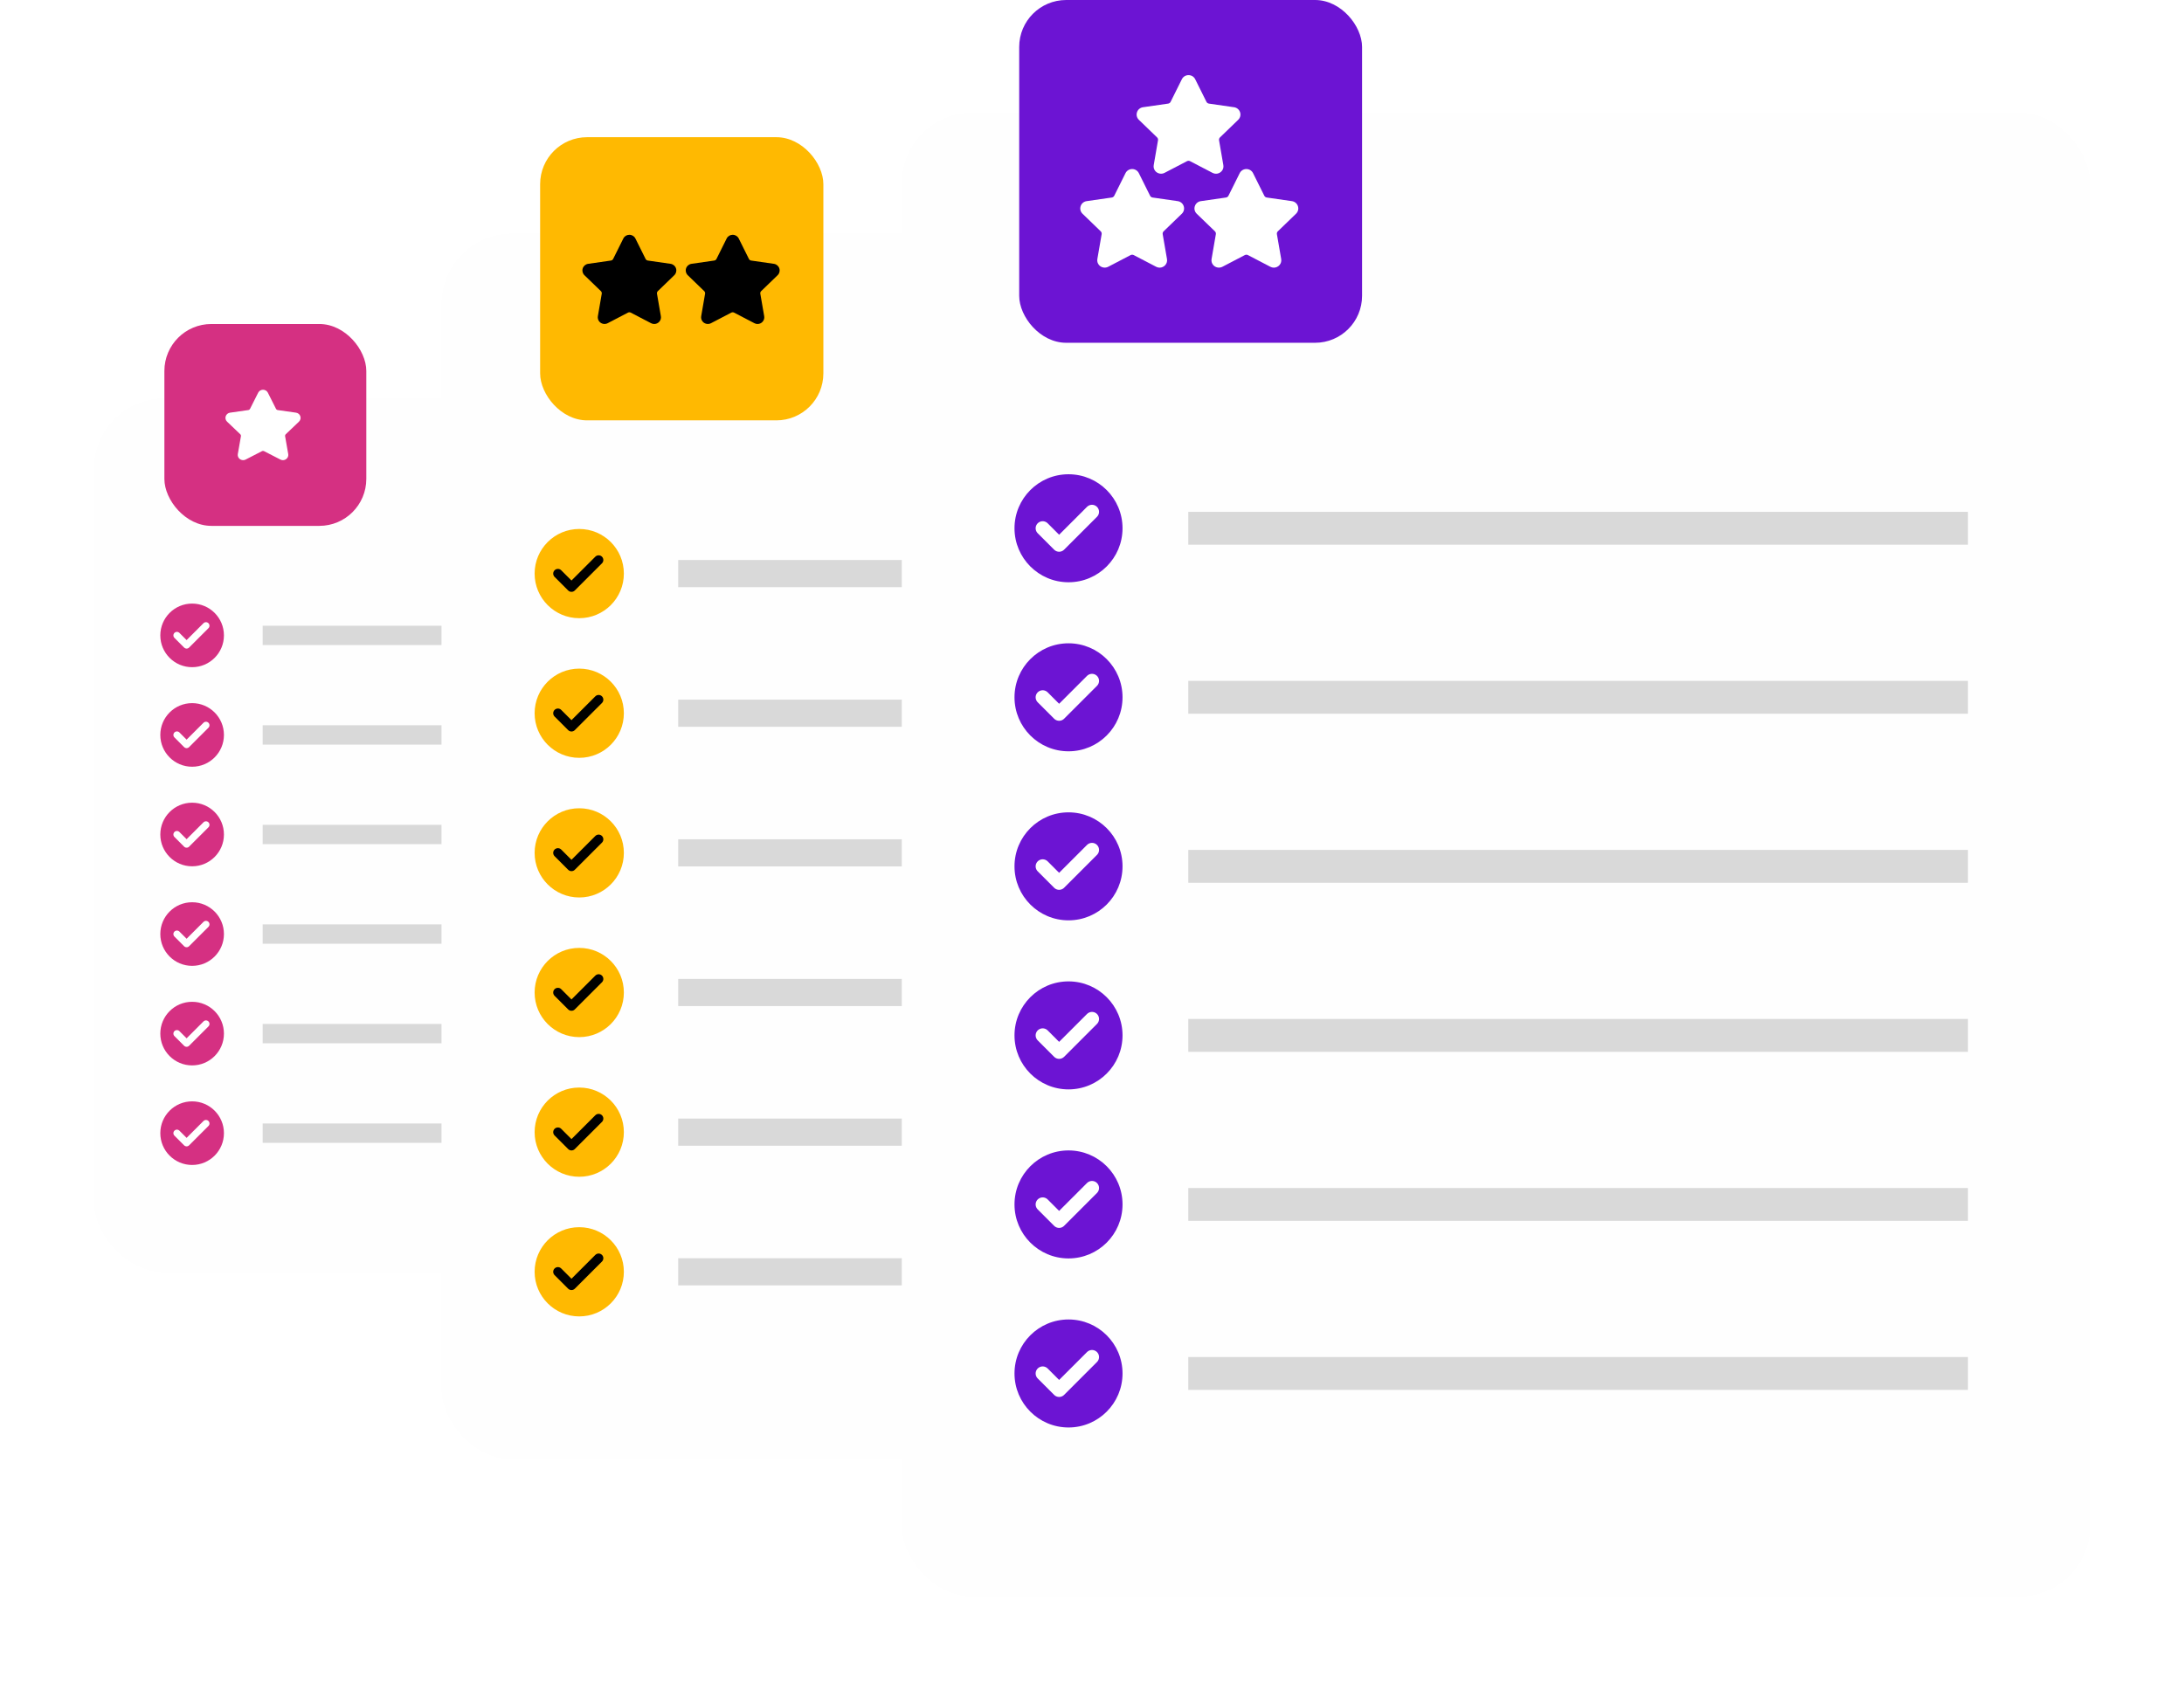 <svg width="465" height="360" viewBox="0 0 465 360" fill="none" xmlns="http://www.w3.org/2000/svg">
<g filter="url(#filter0_d_356_8359)">
<rect x="20" y="80.837" width="149.001" height="186.104" rx="15" fill="#FEFEFE"/>
</g>
<rect x="35" y="69" width="42.992" height="42.992" rx="10" fill="#D53082"/>
<circle cx="40.906" cy="135.314" r="6.773" fill="#D53082"/>
<path d="M37.668 135.314L39.729 137.375L43.852 133.253" stroke="white" stroke-width="1.5" stroke-linecap="round" stroke-linejoin="round"/>
<rect x="55.926" y="133.253" width="97.764" height="4.123" fill="#D9D9D9"/>
<circle cx="40.906" cy="156.515" r="6.773" fill="#D53082"/>
<path d="M37.668 156.515L39.729 158.577L43.852 154.454" stroke="white" stroke-width="1.5" stroke-linecap="round" stroke-linejoin="round"/>
<rect x="55.926" y="154.454" width="97.764" height="4.123" fill="#D9D9D9"/>
<circle cx="40.906" cy="177.718" r="6.773" fill="#D53082"/>
<path d="M37.668 177.718L39.729 179.779L43.852 175.656" stroke="white" stroke-width="1.5" stroke-linecap="round" stroke-linejoin="round"/>
<rect x="55.926" y="175.656" width="97.764" height="4.123" fill="#D9D9D9"/>
<circle cx="40.906" cy="198.919" r="6.773" fill="#D53082"/>
<path d="M37.668 198.919L39.729 200.98L43.852 196.857" stroke="white" stroke-width="1.5" stroke-linecap="round" stroke-linejoin="round"/>
<rect x="55.926" y="196.857" width="97.764" height="4.123" fill="#D9D9D9"/>
<circle cx="40.906" cy="220.121" r="6.773" fill="#D53082"/>
<path d="M37.668 220.121L39.729 222.182L43.852 218.06" stroke="white" stroke-width="1.5" stroke-linecap="round" stroke-linejoin="round"/>
<rect x="55.926" y="218.06" width="97.764" height="4.123" fill="#D9D9D9"/>
<circle cx="40.906" cy="241.323" r="6.773" fill="#D53082"/>
<path d="M37.668 241.323L39.729 243.384L43.852 239.262" stroke="white" stroke-width="1.5" stroke-linecap="round" stroke-linejoin="round"/>
<rect x="55.926" y="239.262" width="97.764" height="4.123" fill="#D9D9D9"/>
<g filter="url(#filter1_d_356_8359)">
<rect x="94" y="45.74" width="208.999" height="261.042" rx="15" fill="#FEFEFE"/>
</g>
<rect x="115" y="29.218" width="60.304" height="60.304" rx="10" fill="#FFB901"/>
<circle cx="123.328" cy="122.153" r="9.5" fill="#FFB901"/>
<path d="M118.785 122.153L121.676 125.044L127.459 119.261" stroke="black" stroke-width="2" stroke-linecap="round" stroke-linejoin="round"/>
<rect x="144.395" y="119.261" width="137.13" height="5.783" fill="#D9D9D9"/>
<circle cx="123.328" cy="151.891" r="9.5" fill="#FFB901"/>
<path d="M118.785 151.891L121.676 154.782L127.459 149" stroke="black" stroke-width="2" stroke-linecap="round" stroke-linejoin="round"/>
<rect x="144.395" y="149" width="137.13" height="5.783" fill="#D9D9D9"/>
<circle cx="123.328" cy="181.631" r="9.5" fill="#FFB901"/>
<path d="M118.785 181.631L121.676 184.522L127.459 178.739" stroke="black" stroke-width="2" stroke-linecap="round" stroke-linejoin="round"/>
<rect x="144.395" y="178.739" width="137.13" height="5.783" fill="#D9D9D9"/>
<circle cx="123.328" cy="211.369" r="9.5" fill="#FFB901"/>
<path d="M118.785 211.369L121.676 214.26L127.459 208.478" stroke="black" stroke-width="2" stroke-linecap="round" stroke-linejoin="round"/>
<rect x="144.395" y="208.478" width="137.13" height="5.783" fill="#D9D9D9"/>
<circle cx="123.328" cy="241.108" r="9.5" fill="#FFB901"/>
<path d="M118.785 241.108L121.676 243.999L127.459 238.217" stroke="black" stroke-width="2" stroke-linecap="round" stroke-linejoin="round"/>
<rect x="144.395" y="238.217" width="137.13" height="5.783" fill="#D9D9D9"/>
<circle cx="123.328" cy="270.848" r="9.5" fill="#FFB901"/>
<path d="M118.785 270.848L121.676 273.739L127.459 267.957" stroke="black" stroke-width="2" stroke-linecap="round" stroke-linejoin="round"/>
<rect x="144.395" y="267.957" width="137.13" height="5.783" fill="#D9D9D9"/>
<g filter="url(#filter2_d_356_8359)">
<rect x="192" y="20" width="253" height="316" rx="15" fill="#FEFEFE"/>
</g>
<rect x="217" width="73" height="73" rx="10" fill="#6C14D3"/>
<circle cx="227.5" cy="112.5" r="11.5" fill="#6C14D3"/>
<path d="M222 112.5L225.5 116L232.5 109" stroke="white" stroke-width="3" stroke-linecap="round" stroke-linejoin="round"/>
<rect x="253" y="109" width="166" height="7" fill="#D9D9D9"/>
<circle cx="227.5" cy="148.5" r="11.5" fill="#6C14D3"/>
<path d="M222 148.5L225.5 152L232.5 145" stroke="white" stroke-width="3" stroke-linecap="round" stroke-linejoin="round"/>
<rect x="253" y="145" width="166" height="7" fill="#D9D9D9"/>
<circle cx="227.5" cy="184.5" r="11.5" fill="#6C14D3"/>
<path d="M222 184.5L225.5 188L232.5 181" stroke="white" stroke-width="3" stroke-linecap="round" stroke-linejoin="round"/>
<rect x="253" y="181" width="166" height="7" fill="#D9D9D9"/>
<circle cx="227.5" cy="220.5" r="11.5" fill="#6C14D3"/>
<path d="M222 220.5L225.5 224L232.5 217" stroke="white" stroke-width="3" stroke-linecap="round" stroke-linejoin="round"/>
<rect x="253" y="217" width="166" height="7" fill="#D9D9D9"/>
<circle cx="227.5" cy="256.5" r="11.5" fill="#6C14D3"/>
<path d="M222 256.5L225.5 260L232.5 253" stroke="white" stroke-width="3" stroke-linecap="round" stroke-linejoin="round"/>
<rect x="253" y="253" width="166" height="7" fill="#D9D9D9"/>
<circle cx="227.5" cy="292.5" r="11.5" fill="#6C14D3"/>
<path d="M222 292.5L225.5 296L232.5 289" stroke="white" stroke-width="3" stroke-linecap="round" stroke-linejoin="round"/>
<rect x="253" y="289" width="166" height="7" fill="#D9D9D9"/>
<path d="M63.653 89.798C63.968 89.497 64.079 89.057 63.943 88.647C63.807 88.237 63.452 87.945 63.017 87.882L59.142 87.332C58.977 87.308 58.835 87.207 58.761 87.061L57.029 83.626C56.835 83.24 56.44 83 56 83C55.561 83 55.166 83.24 54.971 83.626L53.239 87.061C53.165 87.207 53.023 87.308 52.858 87.332L48.983 87.883C48.548 87.945 48.193 88.237 48.057 88.647C47.921 89.057 48.032 89.498 48.347 89.798L51.15 92.472C51.27 92.586 51.325 92.75 51.296 92.91L50.635 96.686C50.576 97.018 50.666 97.341 50.885 97.596C51.227 97.993 51.823 98.114 52.3 97.869L55.764 96.087C55.909 96.012 56.092 96.013 56.236 96.087L59.701 97.869C59.869 97.956 60.049 98 60.235 98C60.573 98 60.894 97.853 61.115 97.596C61.335 97.341 61.424 97.017 61.365 96.686L60.704 92.91C60.675 92.75 60.73 92.586 60.85 92.472L63.653 89.798Z" fill="white"/>
<path d="M143.566 58.611C143.96 58.23 144.099 57.672 143.929 57.153C143.759 56.634 143.315 56.263 142.771 56.185L137.928 55.487C137.722 55.457 137.544 55.329 137.452 55.143L135.287 50.793C135.043 50.304 134.55 50 134 50C133.451 50 132.957 50.304 132.714 50.793L130.549 55.144C130.457 55.329 130.278 55.457 130.072 55.487L125.229 56.185C124.685 56.263 124.241 56.634 124.071 57.153C123.901 57.672 124.04 58.23 124.434 58.611L127.938 61.997C128.087 62.142 128.156 62.35 128.12 62.553L127.294 67.335C127.221 67.756 127.332 68.166 127.607 68.489C128.034 68.992 128.779 69.145 129.375 68.834L133.705 66.576C133.886 66.482 134.114 66.483 134.295 66.576L138.626 68.834C138.837 68.944 139.061 69 139.293 69C139.717 69 140.118 68.813 140.394 68.489C140.669 68.166 140.78 67.755 140.707 67.335L139.88 62.553C139.844 62.35 139.913 62.142 140.062 61.997L143.566 58.611Z" fill="black"/>
<path d="M165.566 58.611C165.96 58.23 166.099 57.672 165.929 57.153C165.759 56.634 165.315 56.263 164.771 56.185L159.928 55.487C159.722 55.457 159.544 55.329 159.452 55.143L157.287 50.793C157.043 50.304 156.55 50 156 50C155.451 50 154.957 50.304 154.714 50.793L152.549 55.144C152.457 55.329 152.278 55.457 152.072 55.487L147.229 56.185C146.685 56.263 146.241 56.634 146.071 57.153C145.901 57.672 146.04 58.23 146.434 58.611L149.938 61.997C150.087 62.142 150.156 62.35 150.12 62.553L149.294 67.335C149.221 67.756 149.332 68.166 149.607 68.489C150.034 68.992 150.779 69.145 151.375 68.834L155.705 66.576C155.886 66.482 156.114 66.483 156.295 66.576L160.626 68.834C160.837 68.944 161.061 69 161.293 69C161.717 69 162.118 68.813 162.394 68.489C162.669 68.166 162.78 67.755 162.707 67.335L161.88 62.553C161.844 62.35 161.913 62.142 162.062 61.997L165.566 58.611Z" fill="black"/>
<path d="M251.626 45.517C252.061 45.096 252.214 44.479 252.027 43.906C251.838 43.332 251.348 42.922 250.746 42.836L245.394 42.064C245.166 42.032 244.969 41.89 244.867 41.685L242.475 36.876C242.206 36.336 241.661 36 241.053 36C240.446 36 239.9 36.336 239.632 36.876L237.238 41.685C237.136 41.89 236.939 42.032 236.711 42.065L231.359 42.836C230.757 42.922 230.267 43.332 230.079 43.906C229.891 44.48 230.045 45.097 230.48 45.517L234.352 49.26C234.517 49.42 234.593 49.65 234.554 49.875L233.641 55.16C233.56 55.625 233.683 56.078 233.986 56.435C234.458 56.991 235.282 57.16 235.94 56.817L240.727 54.321C240.927 54.217 241.179 54.218 241.379 54.321L246.166 56.817C246.399 56.939 246.647 57 246.903 57C247.371 57 247.814 56.794 248.119 56.435C248.424 56.078 248.546 55.624 248.465 55.16L247.551 49.875C247.512 49.65 247.588 49.42 247.753 49.26L251.626 45.517Z" fill="white"/>
<path d="M275.942 45.517C276.377 45.096 276.531 44.479 276.343 43.906C276.155 43.332 275.665 42.922 275.063 42.836L269.711 42.064C269.483 42.032 269.286 41.89 269.184 41.685L266.791 36.876C266.522 36.336 265.977 36 265.369 36C264.762 36 264.217 36.336 263.948 36.876L261.555 41.685C261.453 41.89 261.255 42.032 261.027 42.065L255.675 42.836C255.074 42.922 254.583 43.332 254.395 43.906C254.207 44.48 254.361 45.097 254.796 45.517L258.669 49.26C258.834 49.42 258.909 49.65 258.871 49.875L257.957 55.16C257.876 55.625 257.999 56.078 258.303 56.435C258.774 56.991 259.598 57.16 260.257 56.817L265.043 54.321C265.244 54.217 265.495 54.218 265.695 54.321L270.482 56.817C270.715 56.939 270.963 57 271.22 57C271.687 57 272.131 56.794 272.436 56.435C272.74 56.078 272.863 55.624 272.782 55.16L271.868 49.875C271.829 49.65 271.904 49.42 272.069 49.26L275.942 45.517Z" fill="white"/>
<path d="M263.626 25.517C264.061 25.096 264.214 24.479 264.027 23.906C263.838 23.332 263.348 22.922 262.746 22.836L257.394 22.064C257.166 22.032 256.969 21.89 256.867 21.685L254.475 16.876C254.206 16.336 253.661 16 253.053 16C252.446 16 251.9 16.336 251.632 16.876L249.238 21.685C249.136 21.89 248.939 22.032 248.711 22.065L243.359 22.836C242.757 22.922 242.267 23.332 242.079 23.906C241.891 24.48 242.045 25.097 242.48 25.517L246.352 29.26C246.517 29.42 246.593 29.65 246.554 29.875L245.641 35.16C245.56 35.625 245.683 36.078 245.986 36.435C246.458 36.991 247.282 37.16 247.94 36.817L252.727 34.321C252.927 34.217 253.179 34.218 253.379 34.321L258.166 36.817C258.399 36.939 258.647 37 258.903 37C259.371 37 259.814 36.794 260.119 36.435C260.424 36.078 260.546 35.624 260.465 35.16L259.551 29.875C259.512 29.65 259.588 29.42 259.753 29.26L263.626 25.517Z" fill="white"/>
<defs>
<filter id="filter0_d_356_8359" x="0" y="64.837" width="189" height="226.104" filterUnits="userSpaceOnUse" color-interpolation-filters="sRGB">
<feFlood flood-opacity="0" result="BackgroundImageFix"/>
<feColorMatrix in="SourceAlpha" type="matrix" values="0 0 0 0 0 0 0 0 0 0 0 0 0 0 0 0 0 0 127 0" result="hardAlpha"/>
<feOffset dy="4"/>
<feGaussianBlur stdDeviation="10"/>
<feComposite in2="hardAlpha" operator="out"/>
<feColorMatrix type="matrix" values="0 0 0 0 0 0 0 0 0 0 0 0 0 0 0 0 0 0 0.25 0"/>
<feBlend mode="normal" in2="BackgroundImageFix" result="effect1_dropShadow_356_8359"/>
<feBlend mode="normal" in="SourceGraphic" in2="effect1_dropShadow_356_8359" result="shape"/>
</filter>
<filter id="filter1_d_356_8359" x="74" y="29.74" width="249" height="301.042" filterUnits="userSpaceOnUse" color-interpolation-filters="sRGB">
<feFlood flood-opacity="0" result="BackgroundImageFix"/>
<feColorMatrix in="SourceAlpha" type="matrix" values="0 0 0 0 0 0 0 0 0 0 0 0 0 0 0 0 0 0 127 0" result="hardAlpha"/>
<feOffset dy="4"/>
<feGaussianBlur stdDeviation="10"/>
<feComposite in2="hardAlpha" operator="out"/>
<feColorMatrix type="matrix" values="0 0 0 0 0 0 0 0 0 0 0 0 0 0 0 0 0 0 0.25 0"/>
<feBlend mode="normal" in2="BackgroundImageFix" result="effect1_dropShadow_356_8359"/>
<feBlend mode="normal" in="SourceGraphic" in2="effect1_dropShadow_356_8359" result="shape"/>
</filter>
<filter id="filter2_d_356_8359" x="172" y="4" width="293" height="356" filterUnits="userSpaceOnUse" color-interpolation-filters="sRGB">
<feFlood flood-opacity="0" result="BackgroundImageFix"/>
<feColorMatrix in="SourceAlpha" type="matrix" values="0 0 0 0 0 0 0 0 0 0 0 0 0 0 0 0 0 0 127 0" result="hardAlpha"/>
<feOffset dy="4"/>
<feGaussianBlur stdDeviation="10"/>
<feComposite in2="hardAlpha" operator="out"/>
<feColorMatrix type="matrix" values="0 0 0 0 0 0 0 0 0 0 0 0 0 0 0 0 0 0 0.25 0"/>
<feBlend mode="normal" in2="BackgroundImageFix" result="effect1_dropShadow_356_8359"/>
<feBlend mode="normal" in="SourceGraphic" in2="effect1_dropShadow_356_8359" result="shape"/>
</filter>
</defs>
</svg>
